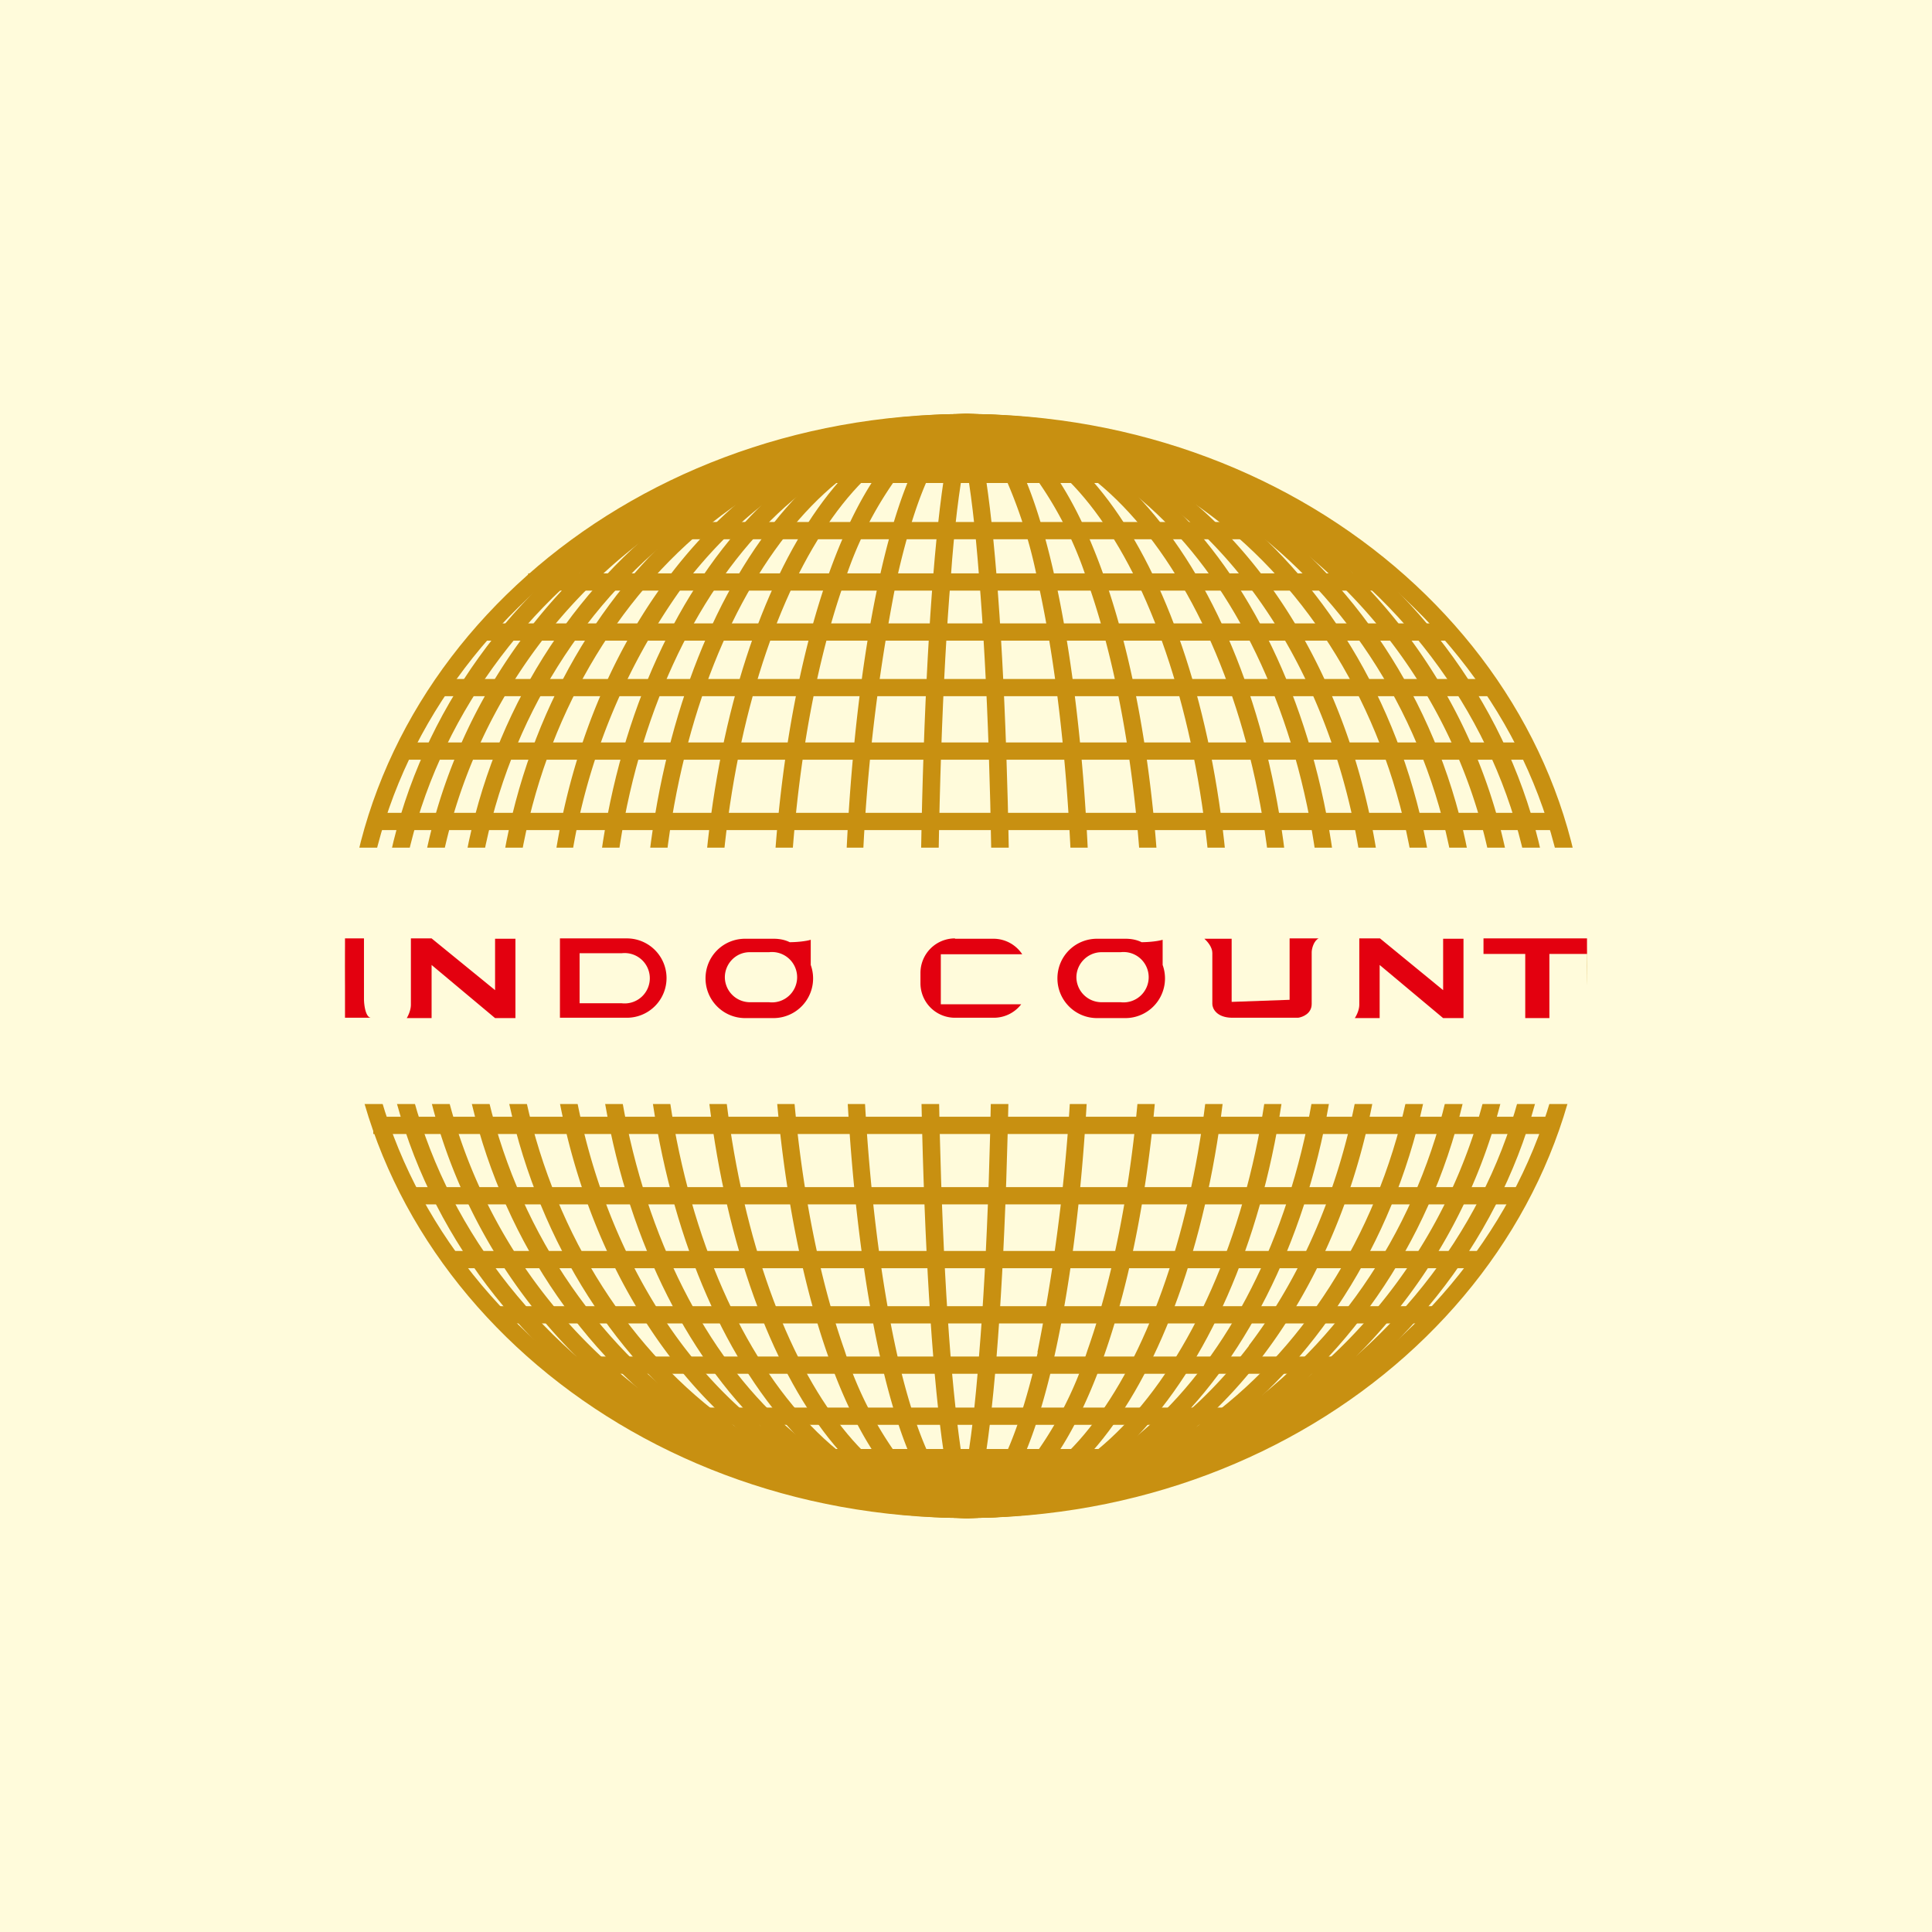 <svg xmlns="http://www.w3.org/2000/svg" width="56" height="56"><path fill="#FFFBDB" d="M0 0h56v56H0z"/><path fill-rule="evenodd" d="M28 43.5c9.73 0 17.5-7 17.5-15.5S37.73 12.5 28 12.5c-9.72 0-17.5 7-17.5 15.5S18.28 43.5 28 43.5zm0 .5c9.95 0 18-7.17 18-16 0-8.84-8.05-16-18-16-9.94 0-18 7.16-18 16 0 8.83 8.06 16 18 16z" fill="#C89011"/><path fill-rule="evenodd" d="M28 43.5c9.16 0 16.53-6.97 16.53-15.5 0-8.53-7.37-15.5-16.53-15.5-9.15 0-16.53 6.97-16.53 15.5 0 8.53 7.38 15.5 16.53 15.5zm0 .5c9.4 0 17.03-7.17 17.03-16 0-8.84-7.62-16-17.03-16-9.4 0-17.03 7.16-17.03 16 0 8.83 7.63 16 17.03 16z" fill="#C89011"/><path fill-rule="evenodd" d="M28 43.5a15.49 15.49 0 100-30.99 15.49 15.49 0 000 30.98zm0 .5a15.99 15.99 0 100-31.99 15.99 15.99 0 000 31.98z" fill="#C89011"/><path fill-rule="evenodd" d="M28.03 43.5c7.88 0 14.33-6.9 14.33-15.5S35.9 12.5 28.03 12.5 13.71 19.4 13.71 28s6.45 15.5 14.32 15.5zm0 .5c8.2 0 14.83-7.16 14.83-16 0-8.83-6.64-16-14.83-16-8.18 0-14.82 7.17-14.82 16 0 8.84 6.64 16 14.82 16z" fill="#C89011"/><path fill-rule="evenodd" d="M28 43.5c7.2 0 13.18-6.87 13.18-15.5 0-8.64-5.97-15.5-13.18-15.5-7.2 0-13.17 6.86-13.17 15.5 0 8.63 5.97 15.5 13.17 15.5zm0 .5c7.55 0 13.68-7.17 13.68-16 0-8.84-6.13-16-13.68-16s-13.67 7.16-13.67 16c0 8.83 6.12 16 13.67 16z" fill="#C89011"/><path fill-rule="evenodd" d="M36.2 39c2.13-2.8 3.46-6.69 3.46-11 0-4.32-1.33-8.21-3.46-11.01-2.13-2.8-5.03-4.49-8.2-4.49-3.17 0-6.07 1.69-8.2 4.49a18.28 18.28 0 00-3.45 11c0 4.32 1.33 8.22 3.45 11.02 2.13 2.8 5.03 4.48 8.2 4.48 3.17 0 6.07-1.68 8.2-4.48zM28 44c6.71 0 12.16-7.17 12.16-16 0-8.84-5.45-16-12.16-16s-12.15 7.16-12.15 16c0 8.83 5.44 16 12.15 16z" fill="#C89011"/><path fill-rule="evenodd" d="M35.28 39.03c1.9-2.8 3.08-6.7 3.08-11.03 0-4.33-1.19-8.23-3.08-11.03-1.9-2.8-4.47-4.46-7.25-4.46-2.77 0-5.34 1.66-7.24 4.46-1.9 2.8-3.09 6.7-3.09 11.03 0 4.33 1.2 8.23 3.09 11.03 1.9 2.8 4.47 4.47 7.24 4.47 2.78 0 5.35-1.66 7.25-4.47zM28.03 44c5.98 0 10.83-7.16 10.83-16 0-8.83-4.85-16-10.83-16S17.2 19.18 17.2 28c0 8.84 4.85 16 10.83 16z" fill="#C89011"/><path fill-rule="evenodd" d="M34.25 39.06c1.65-2.8 2.7-6.71 2.7-11.06 0-4.34-1.05-8.25-2.7-11.05-1.65-2.82-3.87-4.44-6.22-4.44-2.34 0-4.56 1.62-6.22 4.44-1.65 2.8-2.68 6.7-2.68 11.05 0 4.35 1.03 8.26 2.68 11.06 1.66 2.82 3.88 4.44 6.22 4.44 2.35 0 4.57-1.62 6.22-4.44zM28.03 44c5.2 0 9.41-7.16 9.41-16 0-8.83-4.21-16-9.4-16-5.2 0-9.41 7.17-9.41 16 0 8.84 4.2 16 9.4 16z" fill="#C89011"/><path fill-rule="evenodd" d="M32.98 39.1c1.35-2.82 2.2-6.74 2.2-11.1 0-4.36-.85-8.28-2.2-11.1-1.37-2.84-3.16-4.4-4.98-4.4-1.82 0-3.61 1.56-4.98 4.4-1.35 2.82-2.2 6.74-2.2 11.1 0 4.36.85 8.28 2.2 11.1 1.37 2.85 3.16 4.4 4.98 4.4 1.82 0 3.61-1.55 4.98-4.4zM28 44c4.24 0 7.68-7.16 7.68-16 0-8.83-3.44-16-7.68-16s-7.68 7.17-7.68 16c0 8.84 3.44 16 7.68 16z" fill="#C89011"/><path fill-rule="evenodd" d="M31.52 39.14c1-2.83 1.63-6.77 1.63-11.14 0-4.38-.63-8.32-1.63-11.15a10.8 10.8 0 00-1.7-3.27c-.63-.75-1.25-1.08-1.82-1.08-.57 0-1.19.33-1.81 1.08a10.8 10.8 0 00-1.71 3.27c-1 2.83-1.63 6.77-1.63 11.15 0 4.37.63 8.31 1.63 11.14a10.8 10.8 0 001.7 3.28c.63.75 1.25 1.07 1.82 1.07.57 0 1.19-.32 1.81-1.07a10.8 10.8 0 001.71-3.28zM28 44c3.12 0 5.65-7.16 5.65-16 0-8.83-2.53-16-5.65-16-3.12 0-5.65 7.16-5.65 16 0 8.83 2.53 16 5.65 16z" fill="#C89011"/><path fill-rule="evenodd" d="M30.07 39.2A54.01 54.01 0 0031.11 28c0-4.4-.4-8.36-1.04-11.2a13.9 13.9 0 00-1.09-3.3c-.2-.39-.39-.65-.56-.8-.18-.16-.3-.2-.39-.2-.08 0-.2.04-.38.2-.17.15-.37.41-.57.8-.4.74-.77 1.87-1.09 3.3A54.02 54.02 0 0024.96 28c0 4.39.4 8.35 1.03 11.2.32 1.43.7 2.55 1.1 3.3.2.38.39.64.56.8.17.16.3.2.38.2.09 0 .21-.04.39-.2.17-.16.36-.42.56-.8.4-.75.77-1.87 1.1-3.3zM28.03 44c1.98 0 3.58-7.17 3.58-16 0-8.84-1.6-16-3.58-16-1.97 0-3.57 7.16-3.57 16 0 8.83 1.6 16 3.57 16z" fill="#C89011"/><path fill-rule="evenodd" d="M28.38 39.27c.24-2.87.38-6.86.38-11.27 0-4.4-.14-8.39-.38-11.27-.11-1.44-.25-2.59-.4-3.37l-.01-.07-.01.07c-.15.78-.3 1.93-.4 3.37-.24 2.88-.38 6.86-.38 11.27 0 4.41.14 8.4.37 11.27.12 1.45.26 2.6.4 3.38l.02.06.01-.06c.15-.78.29-1.93.4-3.38zM27.97 44c.71 0 1.3-7.16 1.3-16 0-8.83-.59-16-1.3-16-.72 0-1.3 7.17-1.3 16 0 8.84.58 16 1.3 16z" fill="#C89011"/><path d="M38.57 15.63H17.41v-.5h21.16v.5zM37.8 41.3H18.22v-.5h19.56v.5zm2.77-24.18H15.31v-.5h25.26v.5zm-.83 22.7H16v-.5h23.74v.5zm2.15-21.25H13.92v-.5H41.9v.5zm-.21 19.79H14.33v-.5h27.35v.5zm1.6-18.18H12.72v-.5h30.56v.5zm-.42 16.58H12.98v-.5h29.88v.5zm1.34-14.74H11.8v-.5h32.4v.5zm0 12.39H11.8v.5h32.4v-.5zm.83-10.35H10.82v-.5h34.21v.5zm0 8.31H10.82v.5h34.21v-.5zM24 12.61h8V14h-8zM24 42h8v1.41h-8V42z" fill="#C89011"/><path d="M10 24.57h36V32H10v-7.43z" fill="#FFFBDB"/><path d="M10.55 27.2H10v2.3h.76c-.17 0-.21-.4-.21-.54V27.2zm1.96 0h-.6v1.92c0 .2-.12.39-.12.39h.72v-1.54l1.84 1.54h.59v-2.3h-.59v1.49l-1.84-1.5zm27.49 0h-.6v1.92c0 .2-.13.39-.13.39h.72v-1.54l1.84 1.54h.59v-2.3h-.59v1.49L40 27.2zm-12.32 0a1 1 0 00-1 1v.3a1 1 0 001 1h1.12a1 1 0 00.8-.39h-2.33v-1.45h2.36a1 1 0 00-.83-.45h-1.12z" fill="#E3000F"/><path fill-rule="evenodd" d="M18.17 27.2h-1.94v2.3h1.94a1.15 1.15 0 000-2.3zm-.15.43H16.8v1.45h1.22a.73.73 0 100-1.45zm2.43.73c0-.64.51-1.15 1.15-1.15h.82c.17 0 .33.03.47.1.22 0 .48-.03.61-.07v.73a1.15 1.15 0 01-1.08 1.54h-.82c-.64 0-1.15-.52-1.15-1.15zm.56-.03c0-.4.32-.73.72-.73h.56a.73.73 0 110 1.45h-.56a.73.73 0 01-.72-.72zm9.64.03c0-.64.51-1.15 1.15-1.15h.82c.17 0 .33.03.47.1.22 0 .48-.03.61-.07v.73a1.15 1.15 0 01-1.08 1.54h-.82c-.64 0-1.15-.52-1.15-1.15zm.55-.03c0-.4.33-.73.73-.73h.55a.73.73 0 110 1.45h-.55a.73.73 0 01-.73-.72z" fill="#E3000F"/><path d="M35.14 27.62c0-.17-.15-.34-.23-.41h.79v1.83l1.68-.06V27.2h.84c-.14.07-.2.3-.2.4v1.5c0 .28-.26.38-.39.4H35.7c-.44-.01-.56-.27-.56-.4v-1.5zM46 27.2h-3v.45h1.21v1.86h.7v-1.86H46v-.44z" fill="#E3000F"/></svg>